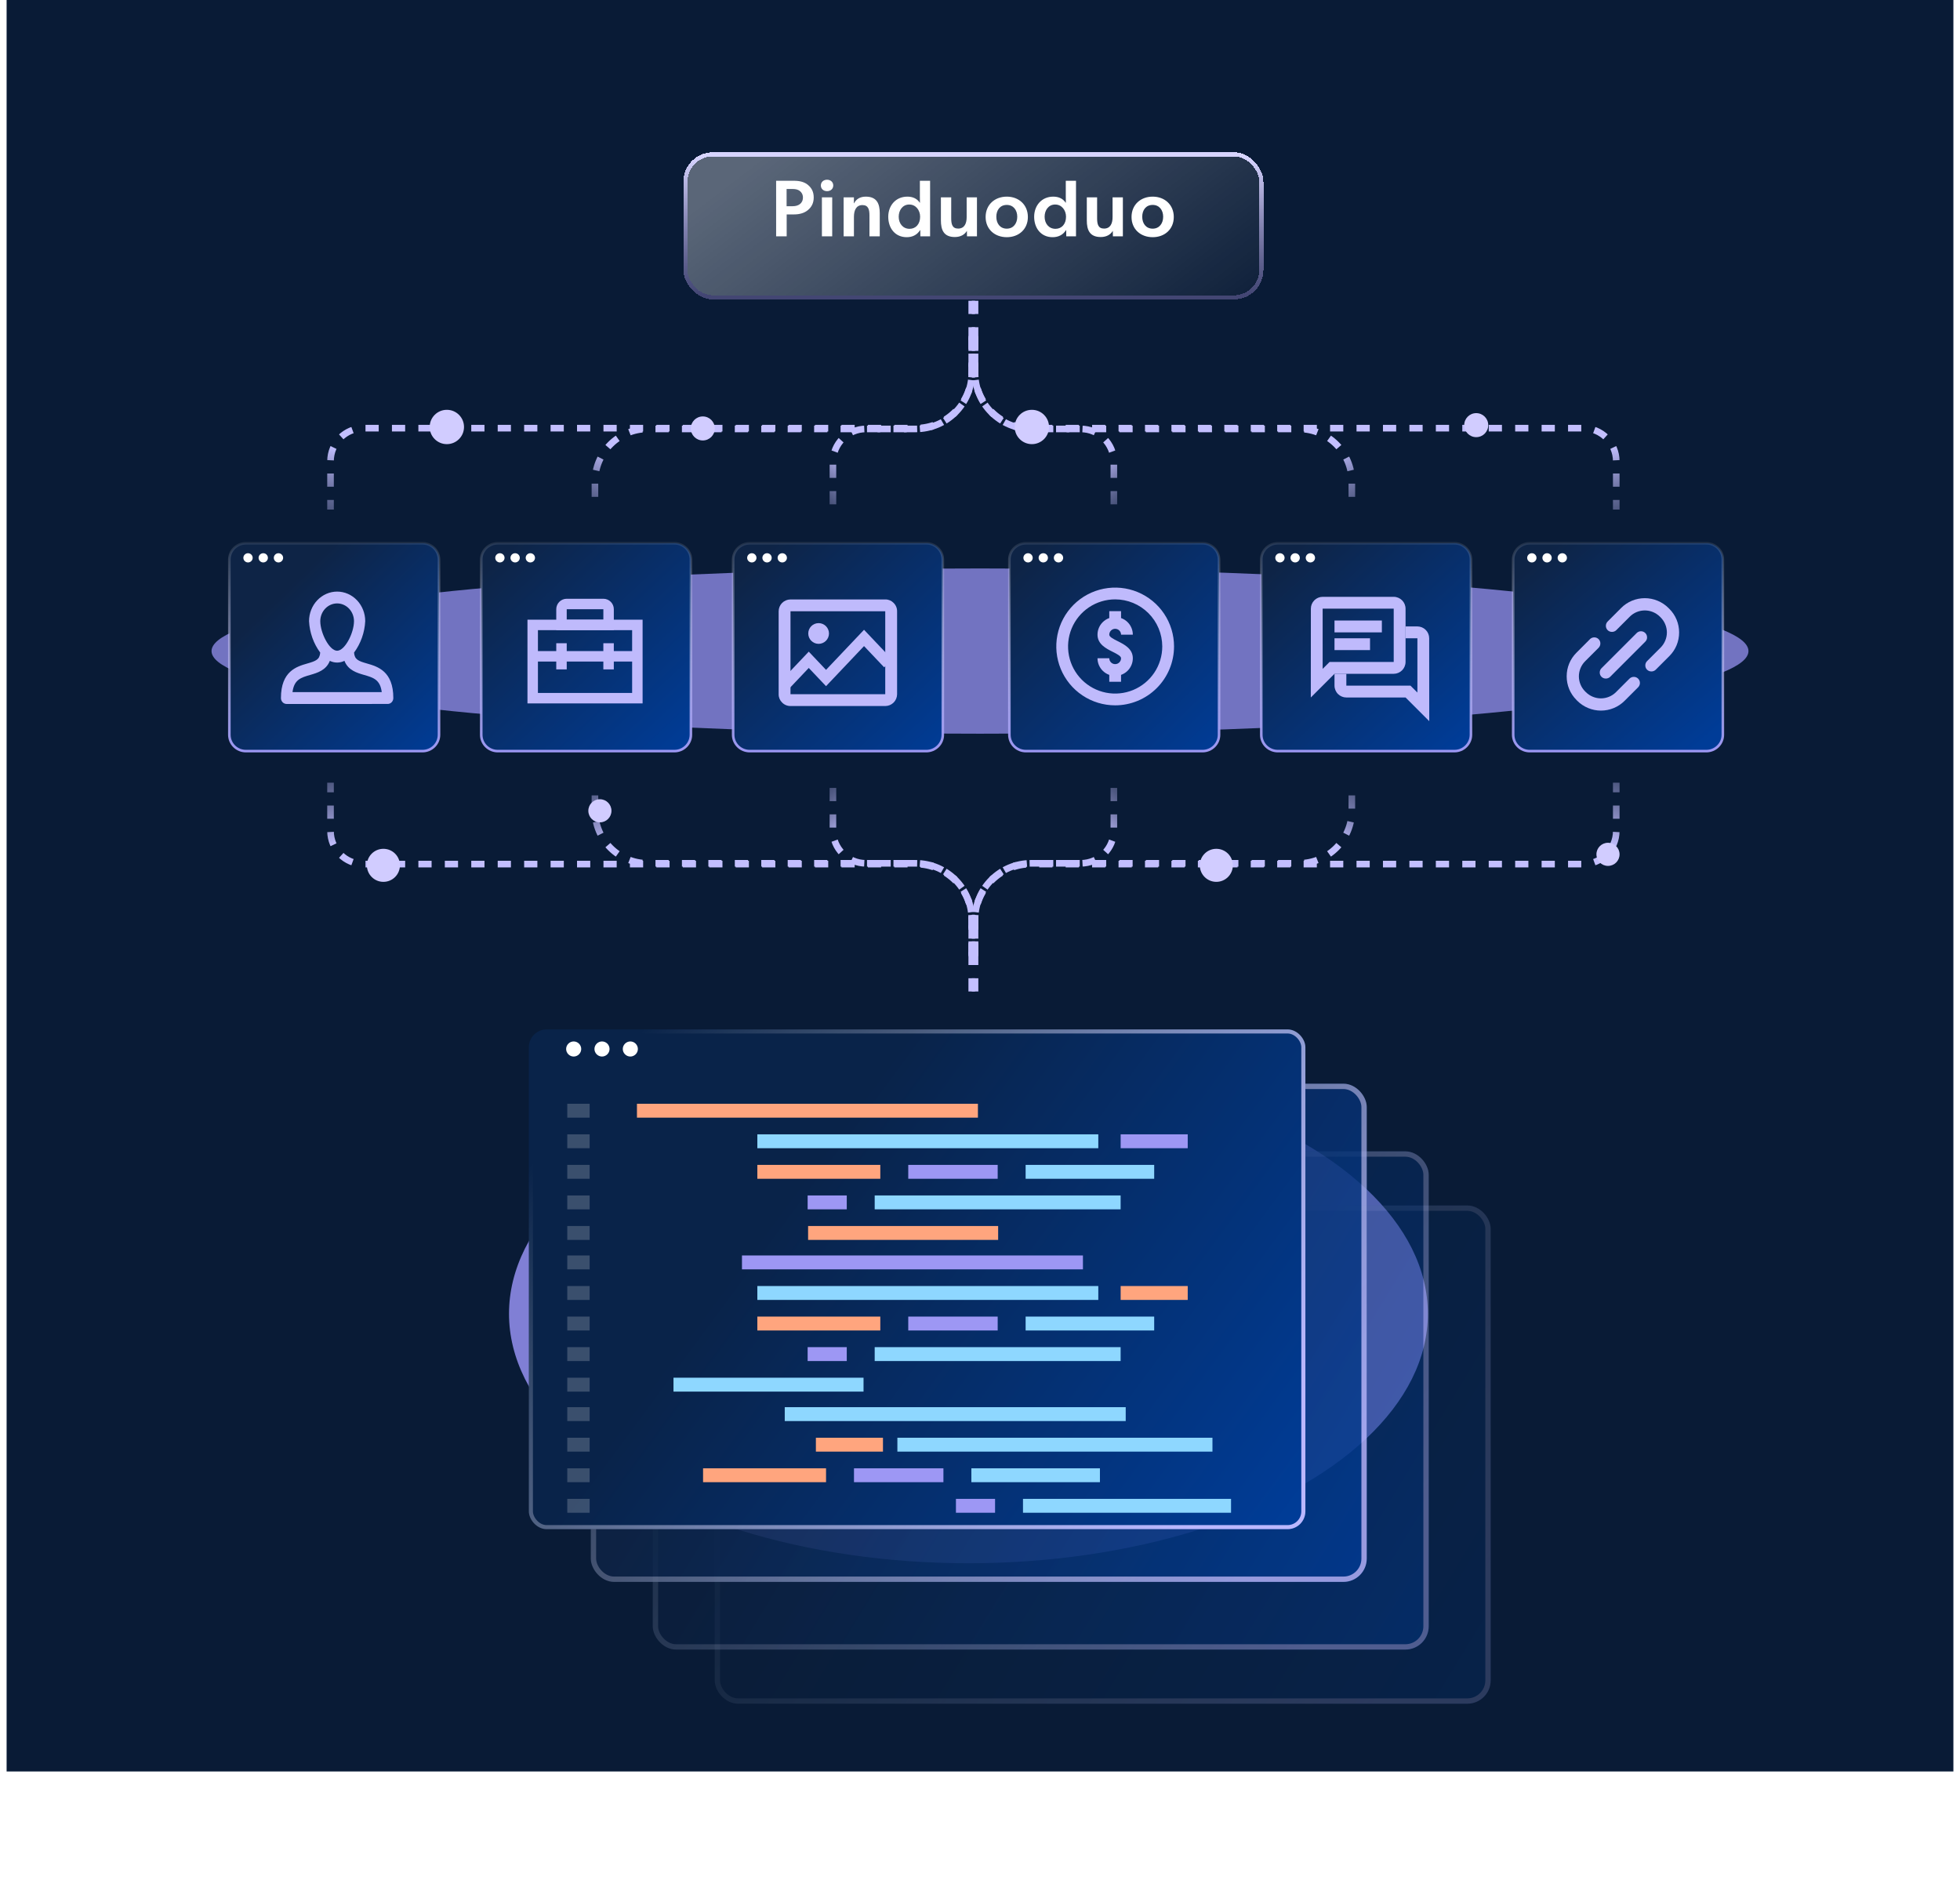 <svg width="593" height="573" viewBox="0 0 593 573" fill="none" xmlns="http://www.w3.org/2000/svg">
<rect x="2" width="589" height="536" fill="#091B36"/>
<g style="mix-blend-mode:screen" opacity="0.7" filter="url(#filter0_f_6833_24427)">
<ellipse cx="296.5" cy="197" rx="232.5" ry="25" fill="#9E98FC"/>
</g>
<path d="M74.381 164.389H127.831C130.591 164.389 132.823 166.606 132.823 169.334V222.319C132.823 225.048 130.591 227.265 127.831 227.265H74.381C71.621 227.265 69.389 225.048 69.389 222.319V169.334C69.389 166.606 71.621 164.389 74.381 164.389Z" fill="url(#paint0_linear_6833_24427)" stroke="url(#paint1_linear_6833_24427)" stroke-width="0.778"/>
<path d="M76.448 168.787C76.448 169.553 75.811 170.184 75.038 170.184C74.266 170.184 73.629 169.553 73.629 168.787C73.629 168.021 74.266 167.39 75.038 167.39C75.811 167.39 76.448 168.021 76.448 168.787Z" fill="white"/>
<path d="M81.053 168.787C81.053 169.553 80.416 170.184 79.644 170.184C78.872 170.184 78.234 169.553 78.234 168.787C78.234 168.021 78.872 167.39 79.644 167.39C80.436 167.39 81.053 168.021 81.053 168.787Z" fill="white"/>
<path d="M85.659 168.787C85.659 169.553 85.022 170.184 84.249 170.184C83.477 170.184 82.84 169.553 82.84 168.787C82.84 168.021 83.477 167.39 84.249 167.39C85.022 167.39 85.659 168.021 85.659 168.787Z" fill="white"/>
<path d="M86.7 213C86.249 213 85.817 212.811 85.498 212.476C85.179 212.14 85 211.685 85 211.211C85 203.056 89.783 201.678 92.948 200.767C95.548 200.017 96.719 199.591 96.88 197.457C94.859 194.724 93.68 191.406 93.5 187.947C93.502 185.575 94.399 183.301 95.992 181.623C97.586 179.946 99.746 179.003 102 179C104.254 179.003 106.414 179.946 108.008 181.623C109.601 183.301 110.498 185.575 110.5 187.947C110.32 191.405 109.14 194.722 107.12 197.454C107.282 199.591 108.453 200.017 111.052 200.764C114.218 201.675 119 203.053 119 211.208C119 211.682 118.821 212.138 118.502 212.473C118.183 212.809 117.751 212.997 117.3 212.997L86.7 213ZM93.847 204.217C91.072 205.018 88.973 205.623 88.5 209.422H115.5C115.027 205.623 112.928 205.018 110.153 204.217C108.041 203.61 105.324 202.826 104.211 199.957C103.518 200.295 102.764 200.471 102.001 200.474C101.237 200.471 100.483 200.295 99.791 199.957C98.676 202.825 95.959 203.605 93.847 204.217ZM96.9 187.947C96.9 191.48 99.636 196.895 102 196.895C104.364 196.895 107.1 191.48 107.1 187.947C107.098 186.524 106.561 185.16 105.604 184.153C104.648 183.147 103.352 182.581 102 182.579C100.648 182.581 99.352 183.147 98.396 184.153C97.439 185.16 96.902 186.524 96.9 187.947Z" fill="#BFBAFC"/>
<path d="M150.592 164.389H204.042C206.802 164.389 209.034 166.606 209.034 169.334V222.319C209.034 225.048 206.802 227.265 204.042 227.265H150.592C147.832 227.265 145.6 225.048 145.6 222.319V169.334C145.6 166.606 147.832 164.389 150.592 164.389Z" fill="url(#paint2_linear_6833_24427)" stroke="url(#paint3_linear_6833_24427)" stroke-width="0.778"/>
<path d="M152.655 168.787C152.655 169.553 152.018 170.184 151.245 170.184C150.473 170.184 149.836 169.553 149.836 168.787C149.836 168.021 150.473 167.39 151.245 167.39C152.018 167.39 152.655 168.021 152.655 168.787Z" fill="white"/>
<path d="M157.261 168.787C157.261 169.553 156.623 170.184 155.851 170.184C155.079 170.184 154.441 169.553 154.441 168.787C154.441 168.021 155.079 167.39 155.851 167.39C156.643 167.39 157.261 168.021 157.261 168.787Z" fill="white"/>
<path d="M161.866 168.787C161.866 169.553 161.229 170.184 160.456 170.184C159.684 170.184 159.047 169.553 159.047 168.787C159.047 168.021 159.684 167.39 160.456 167.39C161.229 167.39 161.866 168.021 161.866 168.787Z" fill="white"/>
<path fill-rule="evenodd" clip-rule="evenodd" d="M191.253 190.668H162.753V209.668H191.253V190.668ZM159.586 187.501V212.834H194.419V187.501H159.586Z" fill="#BFBAFC"/>
<path fill-rule="evenodd" clip-rule="evenodd" d="M171.464 194.625H168.297V202.542H171.464V194.625Z" fill="#BFBAFC"/>
<path fill-rule="evenodd" clip-rule="evenodd" d="M185.71 194.625H182.543V202.542H185.71V194.625Z" fill="#BFBAFC"/>
<path fill-rule="evenodd" clip-rule="evenodd" d="M182.547 184.334H171.464V187.5H182.547V184.334ZM171.464 181.167C169.715 181.167 168.297 182.585 168.297 184.334V190.667H185.714V184.334C185.714 182.585 184.296 181.167 182.547 181.167H171.464Z" fill="#BFBAFC"/>
<path fill-rule="evenodd" clip-rule="evenodd" d="M193.624 200.167H161.957V197H193.624V200.167Z" fill="#BFBAFC"/>
<path d="M226.807 164.389H280.257C283.017 164.389 285.249 166.606 285.249 169.334V222.319C285.249 225.048 283.017 227.265 280.257 227.265H226.807C224.046 227.265 221.815 225.048 221.815 222.319V169.334C221.815 166.606 224.046 164.389 226.807 164.389Z" fill="url(#paint4_linear_6833_24427)" stroke="url(#paint5_linear_6833_24427)" stroke-width="0.778"/>
<path d="M228.874 168.787C228.874 169.553 228.237 170.184 227.464 170.184C226.692 170.184 226.055 169.553 226.055 168.787C226.055 168.021 226.692 167.39 227.464 167.39C228.237 167.39 228.874 168.021 228.874 168.787Z" fill="white"/>
<path d="M233.479 168.787C233.479 169.553 232.842 170.184 232.07 170.184C231.297 170.184 230.66 169.553 230.66 168.787C230.66 168.021 231.297 167.39 232.07 167.39C232.861 167.39 233.479 168.021 233.479 168.787Z" fill="white"/>
<path d="M238.085 168.787C238.085 169.553 237.448 170.184 236.675 170.184C235.903 170.184 235.266 169.553 235.266 168.787C235.266 168.021 235.903 167.39 236.675 167.39C237.448 167.39 238.085 168.021 238.085 168.787Z" fill="white"/>
<path d="M267.886 181.375C268.349 181.372 268.808 181.464 269.234 181.645C269.661 181.826 270.046 182.092 270.366 182.427C270.706 182.76 270.975 183.159 271.156 183.6C271.336 184.041 271.425 184.514 271.416 184.991V210.094C271.402 211.026 271.026 211.916 270.367 212.575C269.708 213.235 268.818 213.611 267.886 213.625H239.196C238.719 213.635 238.246 213.546 237.805 213.365C237.364 213.184 236.965 212.915 236.632 212.573C236.297 212.254 236.031 211.869 235.85 211.442C235.67 211.016 235.578 210.557 235.582 210.094V184.993C235.578 184.523 235.666 184.056 235.843 183.62C236.019 183.183 236.279 182.786 236.609 182.45C236.939 182.114 237.331 181.847 237.764 181.663C238.198 181.479 238.663 181.382 239.133 181.378H267.89L267.886 181.375ZM267.832 210.042V184.958H239.166V210.042H267.832Z" fill="#BFBAFC"/>
<path d="M237.375 207.355L244.691 199.637L249.917 205.15L261.413 193.021L268.729 200.739" stroke="#BFBAFC" stroke-width="3.395"/>
<circle cx="247.674" cy="191.676" r="3.135" fill="#BFBAFC"/>
<path d="M310.381 164.389H363.831C366.591 164.389 368.823 166.606 368.823 169.334V222.319C368.823 225.048 366.591 227.265 363.831 227.265H310.381C307.621 227.265 305.389 225.048 305.389 222.319V169.334C305.389 166.606 307.621 164.389 310.381 164.389Z" fill="url(#paint6_linear_6833_24427)" stroke="url(#paint7_linear_6833_24427)" stroke-width="0.778"/>
<path d="M312.448 168.787C312.448 169.553 311.811 170.184 311.038 170.184C310.266 170.184 309.629 169.553 309.629 168.787C309.629 168.021 310.266 167.39 311.038 167.39C311.811 167.39 312.448 168.021 312.448 168.787Z" fill="white"/>
<path d="M317.054 168.787C317.054 169.553 316.416 170.184 315.644 170.184C314.872 170.184 314.234 169.553 314.234 168.787C314.234 168.021 314.872 167.39 315.644 167.39C316.436 167.39 317.054 168.021 317.054 168.787Z" fill="white"/>
<path d="M321.659 168.787C321.659 169.553 321.022 170.184 320.249 170.184C319.477 170.184 318.84 169.553 318.84 168.787C318.84 168.021 319.477 167.39 320.249 167.39C321.022 167.39 321.659 168.021 321.659 168.787Z" fill="white"/>
<path d="M337.395 213.417C333.872 213.417 330.428 212.372 327.498 210.415C324.569 208.458 322.286 205.676 320.938 202.421C319.59 199.166 319.237 195.585 319.924 192.129C320.612 188.674 322.308 185.5 324.799 183.009C327.29 180.518 330.464 178.822 333.919 178.134C337.375 177.447 340.956 177.8 344.211 179.148C347.466 180.496 350.248 182.779 352.205 185.708C354.162 188.638 355.207 192.082 355.207 195.604C355.202 200.327 353.323 204.855 349.984 208.194C346.645 211.533 342.117 213.412 337.395 213.417ZM337.395 181.354C334.576 181.354 331.821 182.19 329.478 183.756C327.134 185.322 325.308 187.547 324.229 190.151C323.151 192.755 322.869 195.62 323.418 198.385C323.968 201.149 325.325 203.688 327.318 205.681C329.311 207.674 331.85 209.031 334.615 209.581C337.379 210.131 340.244 209.848 342.848 208.77C345.452 207.691 347.677 205.865 349.243 203.521C350.809 201.178 351.645 198.423 351.645 195.604C351.64 191.827 350.137 188.205 347.466 185.533C344.794 182.862 341.172 181.359 337.395 181.354Z" fill="#BFBAFC"/>
<path fill-rule="evenodd" clip-rule="evenodd" d="M339.176 184.917H335.613V187.004C334.869 187.267 334.185 187.694 333.616 188.263C332.614 189.266 332.051 190.625 332.051 192.042C332.051 194.923 334.678 196.238 336.596 197.197L336.598 197.199C338.107 197.952 339.176 198.536 339.176 199.167C339.176 199.639 338.988 200.092 338.654 200.427C338.32 200.761 337.867 200.948 337.395 200.948C336.922 200.948 336.469 200.761 336.135 200.427C335.801 200.092 335.613 199.639 335.613 199.167H332.051C332.052 200.584 332.616 201.942 333.618 202.944C334.186 203.512 334.87 203.94 335.613 204.203V206.292H339.176V204.203C339.919 203.94 340.603 203.512 341.171 202.944C342.173 201.942 342.737 200.584 342.738 199.167C342.738 196.286 340.111 194.971 338.193 194.011L338.191 194.01C336.682 193.257 335.613 192.673 335.613 192.042C335.613 191.57 335.801 191.117 336.135 190.782C336.469 190.448 336.922 190.261 337.395 190.261C337.867 190.261 338.32 190.448 338.654 190.782C338.988 191.117 339.176 191.57 339.176 192.042H342.738C342.738 190.625 342.175 189.266 341.173 188.263C340.604 187.694 339.92 187.267 339.176 187.004V184.917Z" fill="#BFBAFC"/>
<path d="M386.592 164.389H440.042C442.802 164.389 445.034 166.606 445.034 169.334V222.319C445.034 225.048 442.802 227.265 440.042 227.265H386.592C383.832 227.265 381.6 225.048 381.6 222.319V169.334C381.6 166.606 383.832 164.389 386.592 164.389Z" fill="url(#paint8_linear_6833_24427)" stroke="url(#paint9_linear_6833_24427)" stroke-width="0.778"/>
<path d="M388.655 168.787C388.655 169.553 388.018 170.184 387.245 170.184C386.473 170.184 385.836 169.553 385.836 168.787C385.836 168.021 386.473 167.39 387.245 167.39C388.018 167.39 388.655 168.021 388.655 168.787Z" fill="white"/>
<path d="M393.261 168.787C393.261 169.553 392.623 170.184 391.851 170.184C391.079 170.184 390.441 169.553 390.441 168.787C390.441 168.021 391.079 167.39 391.851 167.39C392.643 167.39 393.261 168.021 393.261 168.787Z" fill="white"/>
<path d="M397.866 168.787C397.866 169.553 397.229 170.184 396.456 170.184C395.684 170.184 395.047 169.553 395.047 168.787C395.047 168.021 395.684 167.39 396.456 167.39C397.229 167.39 397.866 168.021 397.866 168.787Z" fill="white"/>
<path d="M421.669 180.584H400.169C399.222 180.589 398.315 180.968 397.647 181.64C396.979 182.311 396.604 183.22 396.604 184.167L396.586 211.042L403.753 203.876H421.669C422.619 203.873 423.529 203.494 424.2 202.823C424.871 202.152 425.25 201.242 425.253 200.292V184.167C425.25 183.218 424.871 182.308 424.2 181.637C423.528 180.966 422.619 180.587 421.669 180.584ZM421.669 200.292H402.265L401.208 201.349L400.169 202.389V184.167H421.669V200.292ZM403.753 187.751H418.086V191.334H403.753V187.751ZM403.753 193.126H414.503V196.709H403.753V193.126Z" fill="#BFBAFC"/>
<path d="M432.403 193.125C432.403 192.178 432.028 191.269 431.359 190.598C430.691 189.926 429.784 189.547 428.837 189.542H425.254V193.125H428.837V209.554L427.798 208.515L426.741 207.458H407.337V203.874H403.754V207.458C403.757 208.407 404.135 209.317 404.807 209.988C405.478 210.66 406.388 211.038 407.337 211.041H425.254L432.421 218.208L432.403 193.125Z" fill="#BFBAFC"/>
<path d="M462.807 164.389H516.257C519.017 164.389 521.249 166.606 521.249 169.334V222.319C521.249 225.048 519.017 227.265 516.257 227.265H462.807C460.046 227.265 457.815 225.048 457.815 222.319V169.334C457.815 166.606 460.046 164.389 462.807 164.389Z" fill="url(#paint10_linear_6833_24427)" stroke="url(#paint11_linear_6833_24427)" stroke-width="0.778"/>
<path d="M464.87 168.788C464.87 169.554 464.233 170.185 463.46 170.185C462.688 170.185 462.051 169.554 462.051 168.788C462.051 168.022 462.688 167.391 463.46 167.391C464.233 167.391 464.87 168.022 464.87 168.788Z" fill="white"/>
<path d="M469.475 168.788C469.475 169.554 468.838 170.185 468.066 170.185C467.293 170.185 466.656 169.554 466.656 168.788C466.656 168.022 467.293 167.391 468.066 167.391C468.857 167.391 469.475 168.022 469.475 168.788Z" fill="white"/>
<path d="M474.081 168.788C474.081 169.554 473.444 170.185 472.671 170.185C471.899 170.185 471.262 169.554 471.262 168.788C471.262 168.022 471.899 167.391 472.671 167.391C473.444 167.391 474.081 168.022 474.081 168.788Z" fill="white"/>
<g clip-path="url(#clip0_6833_24427)">
<path d="M481.05 193.39L476.97 197.48C475.05 199.39 474 201.93 474 204.64C474 207.35 475.05 209.89 476.97 211.8C477.05 211.88 477.12 211.95 477.19 212.03C479.08 213.93 481.69 215.01 484.36 215.01C487.03 215.01 489.62 213.96 491.53 212.04L495.62 207.95C496.34 207.23 496.34 206.06 495.62 205.34C494.9 204.62 493.73 204.63 493 205.34L488.91 209.43C487.72 210.63 486.06 211.31 484.36 211.31C482.66 211.31 481.01 210.62 479.81 209.43L479.57 209.19C478.37 207.99 477.69 206.33 477.69 204.64C477.69 202.95 478.38 201.29 479.57 200.09L483.66 196C484.37 195.28 484.37 194.11 483.66 193.39C482.94 192.67 481.77 192.67 481.04 193.39H481.05Z" fill="#BFBAFC"/>
<path d="M498.32 192.84C498.32 192.35 498.13 191.88 497.78 191.54C497.43 191.19 496.97 191 496.48 191C495.99 191 495.52 191.19 495.18 191.54L484.54 202.18C484.19 202.53 484 202.99 484 203.49C484 203.99 484.19 204.45 484.54 204.79C485.23 205.49 486.45 205.49 487.15 204.79L497.79 194.14C498.14 193.79 498.33 193.33 498.33 192.83L498.32 192.84Z" fill="#BFBAFC"/>
<path d="M505.029 184.2C504.949 184.12 504.879 184.05 504.809 183.97C502.919 182.07 500.309 180.99 497.639 180.99C494.969 180.99 492.379 182.04 490.479 183.96L486.399 188.05C486.049 188.4 485.859 188.86 485.859 189.36C485.859 189.86 486.049 190.32 486.399 190.67C487.089 191.37 488.309 191.37 489.009 190.67L493.099 186.58C494.289 185.38 495.949 184.7 497.649 184.7C499.349 184.7 500.999 185.39 502.199 186.58L502.439 186.82C503.639 188.02 504.319 189.68 504.319 191.37C504.319 193.06 503.629 194.72 502.439 195.92L498.329 200.03C497.979 200.38 497.789 200.84 497.789 201.34C497.789 201.84 497.979 202.3 498.329 202.64C499.029 203.34 500.239 203.34 500.939 202.64L505.049 198.53C506.969 196.62 508.019 194.08 508.019 191.37C508.019 188.66 506.969 186.12 505.049 184.21L505.029 184.2Z" fill="#BFBAFC"/>
</g>
<g style="mix-blend-mode:screen" opacity="0.8" filter="url(#filter1_f_6833_24427)">
<ellipse cx="293" cy="397.5" rx="139" ry="75.5" fill="#9E98FC"/>
</g>
<g opacity="0.2">
<g filter="url(#filter2_bd_6833_24427)">
<rect x="216.238" y="358.675" width="234.763" height="150.742" rx="7.051" fill="url(#paint12_linear_6833_24427)"/>
<rect x="217.045" y="359.482" width="233.149" height="149.129" rx="6.244" stroke="url(#paint13_linear_6833_24427)" stroke-width="1.614"/>
</g>
</g>
<g opacity="0.4">
<g filter="url(#filter3_bd_6833_24427)">
<rect x="197.492" y="342.297" width="234.763" height="150.742" rx="7.051" fill="url(#paint14_linear_6833_24427)"/>
<rect x="198.299" y="343.104" width="233.149" height="149.129" rx="6.244" stroke="url(#paint15_linear_6833_24427)" stroke-width="1.614"/>
</g>
</g>
<g opacity="0.8">
<g filter="url(#filter4_bd_6833_24427)">
<rect x="178.746" y="321.822" width="234.763" height="150.742" rx="7.051" fill="url(#paint16_linear_6833_24427)"/>
<rect x="179.553" y="322.629" width="233.149" height="149.129" rx="6.244" stroke="url(#paint17_linear_6833_24427)" stroke-width="1.614"/>
</g>
</g>
<g filter="url(#filter5_bd_6833_24427)">
<rect x="160" y="306.826" width="234.947" height="151.216" rx="5.393" fill="url(#paint18_linear_6833_24427)"/>
<rect x="160.617" y="307.443" width="233.713" height="149.982" rx="4.776" stroke="url(#paint19_linear_6833_24427)" stroke-width="1.234"/>
</g>
<path d="M175.849 317.397C175.849 318.647 174.818 319.679 173.567 319.679C172.317 319.679 171.285 318.647 171.285 317.397C171.285 316.146 172.317 315.114 173.567 315.114C174.818 315.114 175.849 316.146 175.849 317.397Z" fill="white"/>
<path d="M184.419 317.397C184.419 318.647 183.388 319.679 182.137 319.679C180.887 319.679 179.855 318.647 179.855 317.397C179.855 316.146 180.887 315.114 182.137 315.114C183.419 315.114 184.419 316.146 184.419 317.397Z" fill="white"/>
<path d="M192.99 317.397C192.99 318.647 191.958 319.679 190.708 319.679C189.457 319.679 188.426 318.647 188.426 317.397C188.426 316.146 189.457 315.114 190.708 315.114C191.958 315.114 192.99 316.146 192.99 317.397Z" fill="white"/>
<path d="M295.87 333.968H192.711V338.171H295.87V333.968Z" fill="#FFA57E"/>
<path d="M340.585 425.772H237.426V429.976H340.585V425.772Z" fill="#8ED7FF"/>
<path d="M178.397 333.968H171.633V338.171H178.397V333.968Z" fill="white" fill-opacity="0.2"/>
<path d="M178.397 425.772H171.633V429.976H178.397V425.772Z" fill="white" fill-opacity="0.2"/>
<path d="M332.292 343.217H229.133V347.42H332.292V343.217Z" fill="#8ED7FF"/>
<path d="M366.829 435.021H271.504V439.224H366.829V435.021Z" fill="#8ED7FF"/>
<path d="M359.348 343.217H339.055V347.42H359.348V343.217Z" fill="#9D97F4"/>
<path d="M267.141 435.021H246.848V439.224H267.141V435.021Z" fill="#FFA57E"/>
<path d="M266.338 352.463H229.133V356.666H266.338V352.463Z" fill="#FFA57E"/>
<path d="M249.92 444.269H212.715V448.472H249.92V444.269Z" fill="#FFA57E"/>
<path d="M301.851 352.463H274.793V356.666H301.851V352.463Z" fill="#9D97F4"/>
<path d="M285.433 444.269H258.375V448.472H285.433V444.269Z" fill="#9D97F4"/>
<path d="M349.201 352.463H310.305V356.666H349.201V352.463Z" fill="#8ED7FF"/>
<path d="M332.783 444.269H293.887V448.472H332.783V444.269Z" fill="#8ED7FF"/>
<path d="M339.047 361.711H264.637V365.914H339.047V361.711Z" fill="#8ED7FF"/>
<path d="M372.454 453.516H309.508V457.719H372.454V453.516Z" fill="#8ED7FF"/>
<path d="M256.19 361.711H244.352V365.914H256.19V361.711Z" fill="#9D97F4"/>
<path d="M301.057 453.516H289.219V457.719H301.057V453.516Z" fill="#9D97F4"/>
<path d="M301.991 370.959H244.492V375.162H301.991V370.959Z" fill="#FFA57E"/>
<path d="M178.397 343.217H171.633V347.42H178.397V343.217Z" fill="white" fill-opacity="0.2"/>
<path d="M178.397 435.021H171.633V439.224H178.397V435.021Z" fill="white" fill-opacity="0.2"/>
<path d="M178.397 352.463H171.633V356.666H178.397V352.463Z" fill="white" fill-opacity="0.2"/>
<path d="M178.397 444.269H171.633V448.472H178.397V444.269Z" fill="white" fill-opacity="0.2"/>
<path d="M178.397 361.713H171.633V365.916H178.397V361.713Z" fill="white" fill-opacity="0.2"/>
<path d="M178.397 453.516H171.633V457.719H178.397V453.516Z" fill="white" fill-opacity="0.2"/>
<path d="M178.397 370.958H171.633V375.161H178.397V370.958Z" fill="white" fill-opacity="0.2"/>
<path d="M327.644 379.871H224.484V384.075H327.644V379.871Z" fill="#9D97F4"/>
<path d="M178.397 379.871H171.633V384.075H178.397V379.871Z" fill="white" fill-opacity="0.2"/>
<path d="M332.292 389.119H229.133V393.323H332.292V389.119Z" fill="#8ED7FF"/>
<path d="M359.348 389.119H339.055V393.323H359.348V389.119Z" fill="#FFA57E"/>
<path d="M266.338 398.366H229.133V402.57H266.338V398.366Z" fill="#FFA57E"/>
<path d="M301.851 398.366H274.793V402.57H301.851V398.366Z" fill="#9D97F4"/>
<path d="M349.201 398.366H310.305V402.57H349.201V398.366Z" fill="#8ED7FF"/>
<path d="M339.047 407.612H264.637V411.816H339.047V407.612Z" fill="#8ED7FF"/>
<path d="M256.19 407.612H244.352V411.816H256.19V407.612Z" fill="#9D97F4"/>
<path d="M261.264 416.86H203.766V421.064H261.264V416.86Z" fill="#8ED7FF"/>
<path d="M178.397 389.119H171.633V393.323H178.397V389.119Z" fill="white" fill-opacity="0.2"/>
<path d="M178.397 398.366H171.633V402.57H178.397V398.366Z" fill="white" fill-opacity="0.2"/>
<path d="M178.397 407.614H171.633V411.818H178.397V407.614Z" fill="white" fill-opacity="0.2"/>
<path d="M178.397 416.862H171.633V421.066H178.397V416.862Z" fill="white" fill-opacity="0.2"/>
<path d="M295 289.326L295 278.448C295 269.059 302.611 261.448 312 261.448L479 261.448C484.523 261.448 489 256.971 489 251.448L489 236.826" stroke="url(#paint20_linear_6833_24427)" stroke-width="2" stroke-dasharray="4 4"/>
<path d="M295 288.826L295 278.214C295 268.825 302.611 261.214 312 261.214L393 261.214C401.837 261.214 409 254.05 409 245.214L409 236.826" stroke="url(#paint21_linear_6833_24427)" stroke-width="2" stroke-dasharray="4 4"/>
<path d="M295 300L295 278.214C295 268.825 302.611 261.214 312 261.214L327 261.214C332.523 261.214 337 256.737 337 251.214L337 236.826" stroke="url(#paint22_linear_6833_24427)" stroke-width="2" stroke-dasharray="4 4"/>
<path d="M294 101.674L294 112.552C294 121.941 286.389 129.552 277 129.552L110 129.552C104.477 129.552 100 134.029 100 139.552L100 154.174" stroke="url(#paint23_linear_6833_24427)" stroke-width="2" stroke-dasharray="4 4"/>
<path d="M294 102.174L294 112.786C294 122.175 286.389 129.786 277 129.786L196 129.786C187.163 129.786 180 136.95 180 145.786L180 154.174" stroke="url(#paint24_linear_6833_24427)" stroke-width="2" stroke-dasharray="4 4"/>
<path d="M294 91L294 112.786C294 122.175 286.389 129.786 277 129.786L262 129.786C256.477 129.786 252 134.263 252 139.786L252 154.174" stroke="url(#paint25_linear_6833_24427)" stroke-width="2" stroke-dasharray="4 4"/>
<path d="M294 289.326L294 278.448C294 269.059 286.389 261.448 277 261.448L110 261.448C104.477 261.448 100 256.971 100 251.448L100 236.826" stroke="url(#paint26_linear_6833_24427)" stroke-width="2" stroke-dasharray="4 4"/>
<path d="M294 288.826L294 278.214C294 268.825 286.389 261.214 277 261.214L196 261.214C187.163 261.214 180 254.05 180 245.214L180 236.826" stroke="url(#paint27_linear_6833_24427)" stroke-width="2" stroke-dasharray="4 4"/>
<path d="M294 300L294 278.214C294 268.825 286.389 261.214 277 261.214L262 261.214C256.477 261.214 252 256.737 252 251.214L252 236.826" stroke="url(#paint28_linear_6833_24427)" stroke-width="2" stroke-dasharray="4 4"/>
<path d="M295 101.674L295 112.552C295 121.941 302.611 129.552 312 129.552L479 129.552C484.523 129.552 489 134.029 489 139.552L489 154.174" stroke="url(#paint29_linear_6833_24427)" stroke-width="2" stroke-dasharray="4 4"/>
<path d="M295 102.174L295 112.786C295 122.175 302.611 129.786 312 129.786L393 129.786C401.837 129.786 409 136.95 409 145.786L409 154.174" stroke="url(#paint30_linear_6833_24427)" stroke-width="2" stroke-dasharray="4 4"/>
<path d="M295 91L295 112.786C295 122.175 302.611 129.786 312 129.786L327 129.786C332.523 129.786 337 134.263 337 139.786L337 154.174" stroke="url(#paint31_linear_6833_24427)" stroke-width="2" stroke-dasharray="4 4"/>
<g filter="url(#filter6_dd_6833_24427)">
<ellipse cx="5" cy="5" rx="5" ry="5" transform="matrix(1 8.74228e-08 8.74228e-08 -1 363 266.826)" fill="#D1CCFF"/>
</g>
<g filter="url(#filter7_dd_6833_24427)">
<ellipse cx="3.5" cy="3.5" rx="3.5" ry="3.5" transform="matrix(1 8.74228e-08 8.74228e-08 -1 178 248.826)" fill="#D1CCFF"/>
</g>
<g filter="url(#filter8_dd_6833_24427)">
<ellipse cx="5" cy="5" rx="5" ry="5" transform="matrix(1 8.74228e-08 8.74228e-08 -1 111 266.826)" fill="#D1CCFF"/>
</g>
<g filter="url(#filter9_dd_6833_24427)">
<ellipse cx="3.5" cy="3.5" rx="3.5" ry="3.5" transform="matrix(1 8.74228e-08 8.74228e-08 -1 483 262)" fill="#D1CCFF"/>
</g>
<g filter="url(#filter10_dd_6833_24427)">
<ellipse cx="5.194" cy="5.194" rx="5.194" ry="5.194" transform="matrix(1 8.74228e-08 8.74228e-08 -1 307 134.387)" fill="#D1CCFF"/>
</g>
<g filter="url(#filter11_dd_6833_24427)">
<ellipse cx="3.635" cy="3.635" rx="3.635" ry="3.635" transform="matrix(1 8.74228e-08 8.74228e-08 -1 209 133.271)" fill="#D1CCFF"/>
</g>
<g filter="url(#filter12_dd_6833_24427)">
<ellipse cx="5.194" cy="5.194" rx="5.194" ry="5.194" transform="matrix(1 8.74228e-08 8.74228e-08 -1 130 134.387)" fill="#D1CCFF"/>
</g>
<g filter="url(#filter13_dd_6833_24427)">
<ellipse cx="3.635" cy="3.635" rx="3.635" ry="3.635" transform="matrix(1 8.74228e-08 8.74228e-08 -1 443 132.271)" fill="#D1CCFF"/>
</g>
<g filter="url(#filter14_bd_6833_24427)">
<rect x="208" y="44" width="173" height="42" rx="7.636" fill="url(#paint32_linear_6833_24427)" shape-rendering="crispEdges"/>
<rect x="207.375" y="43.375" width="174.251" height="43.251" rx="8.262" stroke="url(#paint33_linear_6833_24427)" stroke-width="1.251" shape-rendering="crispEdges"/>
</g>
<path d="M234.82 54.699H240.226C241.906 54.699 243.367 55.04 244.438 55.941C245.534 56.842 246.191 58.035 246.191 59.739C246.191 61.444 245.534 62.661 244.438 63.562C243.367 64.463 241.906 64.877 240.226 64.877H238.01V71.5H234.82V54.699ZM239.836 62.393C240.81 62.393 241.468 62.15 242.003 61.76C242.539 61.371 242.929 60.689 242.929 59.739C242.929 58.814 242.466 58.132 241.93 57.742C241.395 57.353 240.737 57.182 239.763 57.182H237.986V62.393H239.836ZM250.226 57.84C249.131 57.84 248.351 57.134 248.351 56.111C248.351 55.113 249.131 54.382 250.226 54.382C251.322 54.382 252.101 55.113 252.101 56.111C252.101 57.134 251.322 57.84 250.226 57.84ZM248.668 59.715H251.785V71.5H248.668V59.715ZM263.056 65.194C263.056 63.44 262.74 62.052 260.938 62.052C259.014 62.052 258.357 63.66 258.357 65.632V71.5H255.24V59.715H258.357L258.332 61.492H258.406C259.039 60.251 260.232 59.496 261.936 59.496C265.321 59.496 266.173 61.687 266.173 64.512V71.5H263.056V65.194ZM278.432 69.649H278.359C277.409 71.159 275.948 71.768 274.317 71.768C270.859 71.768 268.741 69.089 268.741 65.583C268.741 62.247 270.957 59.496 274.536 59.496C276.119 59.496 277.458 60.08 278.286 61.346H278.334C278.31 60.811 278.31 60.178 278.31 59.35V54.699H281.403V71.5H278.456L278.432 69.649ZM275.193 69.236C277.068 69.236 278.383 67.799 278.383 65.583C278.383 63.611 277.093 61.882 275.096 61.882C273.075 61.882 271.906 63.611 271.906 65.583C271.906 67.628 273.172 69.236 275.193 69.236ZM287.789 66.021C287.789 67.775 288.081 69.162 289.883 69.162C291.758 69.162 292.464 67.677 292.464 65.705V59.715H295.581V71.5H292.561L292.537 69.844C291.855 71.013 290.589 71.719 288.885 71.719C285.5 71.719 284.672 69.528 284.672 66.703V59.715H287.789V66.021ZM304.606 71.768C300.978 71.768 298.202 69.382 298.202 65.656C298.202 61.931 300.978 59.496 304.606 59.496C308.209 59.496 310.985 61.931 310.985 65.656C310.985 69.382 308.209 71.768 304.606 71.768ZM307.771 65.583C307.771 63.562 306.602 62.004 304.606 62.004C302.56 62.004 301.44 63.562 301.44 65.583C301.44 67.604 302.56 69.187 304.606 69.187C306.602 69.187 307.771 67.604 307.771 65.583ZM322.576 69.649H322.503C321.553 71.159 320.092 71.768 318.461 71.768C315.003 71.768 312.885 69.089 312.885 65.583C312.885 62.247 315.101 59.496 318.68 59.496C320.263 59.496 321.602 60.08 322.43 61.346H322.478C322.454 60.811 322.454 60.178 322.454 59.35V54.699H325.547V71.5H322.6L322.576 69.649ZM319.337 69.236C321.212 69.236 322.527 67.799 322.527 65.583C322.527 63.611 321.237 61.882 319.24 61.882C317.219 61.882 316.05 63.611 316.05 65.583C316.05 67.628 317.316 69.236 319.337 69.236ZM331.933 66.021C331.933 67.775 332.225 69.162 334.027 69.162C335.902 69.162 336.608 67.677 336.608 65.705V59.715H339.725V71.5H336.705L336.681 69.844C335.999 71.013 334.733 71.719 333.029 71.719C329.644 71.719 328.816 69.528 328.816 66.703V59.715H331.933V66.021ZM348.75 71.768C345.122 71.768 342.346 69.382 342.346 65.656C342.346 61.931 345.122 59.496 348.75 59.496C352.353 59.496 355.129 61.931 355.129 65.656C355.129 69.382 352.353 71.768 348.75 71.768ZM351.915 65.583C351.915 63.562 350.746 62.004 348.75 62.004C346.704 62.004 345.584 63.562 345.584 65.583C345.584 67.604 346.704 69.187 348.75 69.187C350.746 69.187 351.915 67.604 351.915 65.583Z" fill="white"/>
<defs>
<filter id="filter0_f_6833_24427" x="0" y="108" width="593" height="178" filterUnits="userSpaceOnUse" color-interpolation-filters="sRGB">
<feFlood flood-opacity="0" result="BackgroundImageFix"/>
<feBlend mode="normal" in="SourceGraphic" in2="BackgroundImageFix" result="shape"/>
<feGaussianBlur stdDeviation="32" result="effect1_foregroundBlur_6833_24427"/>
</filter>
<filter id="filter1_f_6833_24427" x="54" y="222" width="478" height="351" filterUnits="userSpaceOnUse" color-interpolation-filters="sRGB">
<feFlood flood-opacity="0" result="BackgroundImageFix"/>
<feBlend mode="normal" in="SourceGraphic" in2="BackgroundImageFix" result="shape"/>
<feGaussianBlur stdDeviation="50" result="effect1_foregroundBlur_6833_24427"/>
</filter>
<filter id="filter2_bd_6833_24427" x="173.932" y="316.368" width="319.375" height="235.355" filterUnits="userSpaceOnUse" color-interpolation-filters="sRGB">
<feFlood flood-opacity="0" result="BackgroundImageFix"/>
<feGaussianBlur in="BackgroundImageFix" stdDeviation="21.153"/>
<feComposite in2="SourceAlpha" operator="in" result="effect1_backgroundBlur_6833_24427"/>
<feColorMatrix in="SourceAlpha" type="matrix" values="0 0 0 0 0 0 0 0 0 0 0 0 0 0 0 0 0 0 127 0" result="hardAlpha"/>
<feMorphology radius="1.519" operator="erode" in="SourceAlpha" result="effect2_dropShadow_6833_24427"/>
<feOffset dy="6.076"/>
<feGaussianBlur stdDeviation="15.054"/>
<feComposite in2="hardAlpha" operator="out"/>
<feColorMatrix type="matrix" values="0 0 0 0 0 0 0 0 0 0 0 0 0 0 0 0 0 0 0.2 0"/>
<feBlend mode="normal" in2="effect1_backgroundBlur_6833_24427" result="effect2_dropShadow_6833_24427"/>
<feBlend mode="normal" in="SourceGraphic" in2="effect2_dropShadow_6833_24427" result="shape"/>
</filter>
<filter id="filter3_bd_6833_24427" x="155.186" y="299.99" width="319.375" height="235.355" filterUnits="userSpaceOnUse" color-interpolation-filters="sRGB">
<feFlood flood-opacity="0" result="BackgroundImageFix"/>
<feGaussianBlur in="BackgroundImageFix" stdDeviation="21.153"/>
<feComposite in2="SourceAlpha" operator="in" result="effect1_backgroundBlur_6833_24427"/>
<feColorMatrix in="SourceAlpha" type="matrix" values="0 0 0 0 0 0 0 0 0 0 0 0 0 0 0 0 0 0 127 0" result="hardAlpha"/>
<feMorphology radius="1.519" operator="erode" in="SourceAlpha" result="effect2_dropShadow_6833_24427"/>
<feOffset dy="6.076"/>
<feGaussianBlur stdDeviation="15.054"/>
<feComposite in2="hardAlpha" operator="out"/>
<feColorMatrix type="matrix" values="0 0 0 0 0 0 0 0 0 0 0 0 0 0 0 0 0 0 0.2 0"/>
<feBlend mode="normal" in2="effect1_backgroundBlur_6833_24427" result="effect2_dropShadow_6833_24427"/>
<feBlend mode="normal" in="SourceGraphic" in2="effect2_dropShadow_6833_24427" result="shape"/>
</filter>
<filter id="filter4_bd_6833_24427" x="136.44" y="279.516" width="319.375" height="235.355" filterUnits="userSpaceOnUse" color-interpolation-filters="sRGB">
<feFlood flood-opacity="0" result="BackgroundImageFix"/>
<feGaussianBlur in="BackgroundImageFix" stdDeviation="21.153"/>
<feComposite in2="SourceAlpha" operator="in" result="effect1_backgroundBlur_6833_24427"/>
<feColorMatrix in="SourceAlpha" type="matrix" values="0 0 0 0 0 0 0 0 0 0 0 0 0 0 0 0 0 0 127 0" result="hardAlpha"/>
<feMorphology radius="1.519" operator="erode" in="SourceAlpha" result="effect2_dropShadow_6833_24427"/>
<feOffset dy="6.076"/>
<feGaussianBlur stdDeviation="15.054"/>
<feComposite in2="hardAlpha" operator="out"/>
<feColorMatrix type="matrix" values="0 0 0 0 0 0 0 0 0 0 0 0 0 0 0 0 0 0 0.2 0"/>
<feBlend mode="normal" in2="effect1_backgroundBlur_6833_24427" result="effect2_dropShadow_6833_24427"/>
<feBlend mode="normal" in="SourceGraphic" in2="effect2_dropShadow_6833_24427" result="shape"/>
</filter>
<filter id="filter5_bd_6833_24427" x="127.643" y="274.469" width="299.66" height="215.931" filterUnits="userSpaceOnUse" color-interpolation-filters="sRGB">
<feFlood flood-opacity="0" result="BackgroundImageFix"/>
<feGaussianBlur in="BackgroundImageFix" stdDeviation="16.179"/>
<feComposite in2="SourceAlpha" operator="in" result="effect1_backgroundBlur_6833_24427"/>
<feColorMatrix in="SourceAlpha" type="matrix" values="0 0 0 0 0 0 0 0 0 0 0 0 0 0 0 0 0 0 127 0" result="hardAlpha"/>
<feMorphology radius="1.162" operator="erode" in="SourceAlpha" result="effect2_dropShadow_6833_24427"/>
<feOffset dy="4.647"/>
<feGaussianBlur stdDeviation="11.514"/>
<feComposite in2="hardAlpha" operator="out"/>
<feColorMatrix type="matrix" values="0 0 0 0 0 0 0 0 0 0 0 0 0 0 0 0 0 0 0.2 0"/>
<feBlend mode="normal" in2="effect1_backgroundBlur_6833_24427" result="effect2_dropShadow_6833_24427"/>
<feBlend mode="normal" in="SourceGraphic" in2="effect2_dropShadow_6833_24427" result="shape"/>
</filter>
<filter id="filter6_dd_6833_24427" x="347.479" y="241.305" width="41.042" height="41.042" filterUnits="userSpaceOnUse" color-interpolation-filters="sRGB">
<feFlood flood-opacity="0" result="BackgroundImageFix"/>
<feColorMatrix in="SourceAlpha" type="matrix" values="0 0 0 0 0 0 0 0 0 0 0 0 0 0 0 0 0 0 127 0" result="hardAlpha"/>
<feOffset/>
<feGaussianBlur stdDeviation="3.104"/>
<feColorMatrix type="matrix" values="0 0 0 0 0.855 0 0 0 0 0.847 0 0 0 0 1 0 0 0 1 0"/>
<feBlend mode="normal" in2="BackgroundImageFix" result="effect1_dropShadow_6833_24427"/>
<feColorMatrix in="SourceAlpha" type="matrix" values="0 0 0 0 0 0 0 0 0 0 0 0 0 0 0 0 0 0 127 0" result="hardAlpha"/>
<feOffset/>
<feGaussianBlur stdDeviation="7.76"/>
<feColorMatrix type="matrix" values="0 0 0 0 0.855 0 0 0 0 0.847 0 0 0 0 1 0 0 0 1 0"/>
<feBlend mode="normal" in2="effect1_dropShadow_6833_24427" result="effect2_dropShadow_6833_24427"/>
<feBlend mode="normal" in="SourceGraphic" in2="effect2_dropShadow_6833_24427" result="shape"/>
</filter>
<filter id="filter7_dd_6833_24427" x="162.479" y="226.305" width="38.042" height="38.042" filterUnits="userSpaceOnUse" color-interpolation-filters="sRGB">
<feFlood flood-opacity="0" result="BackgroundImageFix"/>
<feColorMatrix in="SourceAlpha" type="matrix" values="0 0 0 0 0 0 0 0 0 0 0 0 0 0 0 0 0 0 127 0" result="hardAlpha"/>
<feOffset/>
<feGaussianBlur stdDeviation="3.104"/>
<feColorMatrix type="matrix" values="0 0 0 0 0.855 0 0 0 0 0.847 0 0 0 0 1 0 0 0 1 0"/>
<feBlend mode="normal" in2="BackgroundImageFix" result="effect1_dropShadow_6833_24427"/>
<feColorMatrix in="SourceAlpha" type="matrix" values="0 0 0 0 0 0 0 0 0 0 0 0 0 0 0 0 0 0 127 0" result="hardAlpha"/>
<feOffset/>
<feGaussianBlur stdDeviation="7.76"/>
<feColorMatrix type="matrix" values="0 0 0 0 0.855 0 0 0 0 0.847 0 0 0 0 1 0 0 0 1 0"/>
<feBlend mode="normal" in2="effect1_dropShadow_6833_24427" result="effect2_dropShadow_6833_24427"/>
<feBlend mode="normal" in="SourceGraphic" in2="effect2_dropShadow_6833_24427" result="shape"/>
</filter>
<filter id="filter8_dd_6833_24427" x="95.479" y="241.305" width="41.042" height="41.042" filterUnits="userSpaceOnUse" color-interpolation-filters="sRGB">
<feFlood flood-opacity="0" result="BackgroundImageFix"/>
<feColorMatrix in="SourceAlpha" type="matrix" values="0 0 0 0 0 0 0 0 0 0 0 0 0 0 0 0 0 0 127 0" result="hardAlpha"/>
<feOffset/>
<feGaussianBlur stdDeviation="3.104"/>
<feColorMatrix type="matrix" values="0 0 0 0 0.855 0 0 0 0 0.847 0 0 0 0 1 0 0 0 1 0"/>
<feBlend mode="normal" in2="BackgroundImageFix" result="effect1_dropShadow_6833_24427"/>
<feColorMatrix in="SourceAlpha" type="matrix" values="0 0 0 0 0 0 0 0 0 0 0 0 0 0 0 0 0 0 127 0" result="hardAlpha"/>
<feOffset/>
<feGaussianBlur stdDeviation="7.76"/>
<feColorMatrix type="matrix" values="0 0 0 0 0.855 0 0 0 0 0.847 0 0 0 0 1 0 0 0 1 0"/>
<feBlend mode="normal" in2="effect1_dropShadow_6833_24427" result="effect2_dropShadow_6833_24427"/>
<feBlend mode="normal" in="SourceGraphic" in2="effect2_dropShadow_6833_24427" result="shape"/>
</filter>
<filter id="filter9_dd_6833_24427" x="467.479" y="239.479" width="38.042" height="38.042" filterUnits="userSpaceOnUse" color-interpolation-filters="sRGB">
<feFlood flood-opacity="0" result="BackgroundImageFix"/>
<feColorMatrix in="SourceAlpha" type="matrix" values="0 0 0 0 0 0 0 0 0 0 0 0 0 0 0 0 0 0 127 0" result="hardAlpha"/>
<feOffset/>
<feGaussianBlur stdDeviation="3.104"/>
<feColorMatrix type="matrix" values="0 0 0 0 0.855 0 0 0 0 0.847 0 0 0 0 1 0 0 0 1 0"/>
<feBlend mode="normal" in2="BackgroundImageFix" result="effect1_dropShadow_6833_24427"/>
<feColorMatrix in="SourceAlpha" type="matrix" values="0 0 0 0 0 0 0 0 0 0 0 0 0 0 0 0 0 0 127 0" result="hardAlpha"/>
<feOffset/>
<feGaussianBlur stdDeviation="7.76"/>
<feColorMatrix type="matrix" values="0 0 0 0 0.855 0 0 0 0 0.847 0 0 0 0 1 0 0 0 1 0"/>
<feBlend mode="normal" in2="effect1_dropShadow_6833_24427" result="effect2_dropShadow_6833_24427"/>
<feBlend mode="normal" in="SourceGraphic" in2="effect2_dropShadow_6833_24427" result="shape"/>
</filter>
<filter id="filter10_dd_6833_24427" x="290.878" y="107.878" width="42.63" height="42.63" filterUnits="userSpaceOnUse" color-interpolation-filters="sRGB">
<feFlood flood-opacity="0" result="BackgroundImageFix"/>
<feColorMatrix in="SourceAlpha" type="matrix" values="0 0 0 0 0 0 0 0 0 0 0 0 0 0 0 0 0 0 127 0" result="hardAlpha"/>
<feOffset/>
<feGaussianBlur stdDeviation="3.224"/>
<feColorMatrix type="matrix" values="0 0 0 0 0.855 0 0 0 0 0.847 0 0 0 0 1 0 0 0 1 0"/>
<feBlend mode="normal" in2="BackgroundImageFix" result="effect1_dropShadow_6833_24427"/>
<feColorMatrix in="SourceAlpha" type="matrix" values="0 0 0 0 0 0 0 0 0 0 0 0 0 0 0 0 0 0 127 0" result="hardAlpha"/>
<feOffset/>
<feGaussianBlur stdDeviation="8.061"/>
<feColorMatrix type="matrix" values="0 0 0 0 0.855 0 0 0 0 0.847 0 0 0 0 1 0 0 0 1 0"/>
<feBlend mode="normal" in2="effect1_dropShadow_6833_24427" result="effect2_dropShadow_6833_24427"/>
<feBlend mode="normal" in="SourceGraphic" in2="effect2_dropShadow_6833_24427" result="shape"/>
</filter>
<filter id="filter11_dd_6833_24427" x="192.878" y="109.878" width="39.513" height="39.514" filterUnits="userSpaceOnUse" color-interpolation-filters="sRGB">
<feFlood flood-opacity="0" result="BackgroundImageFix"/>
<feColorMatrix in="SourceAlpha" type="matrix" values="0 0 0 0 0 0 0 0 0 0 0 0 0 0 0 0 0 0 127 0" result="hardAlpha"/>
<feOffset/>
<feGaussianBlur stdDeviation="3.224"/>
<feColorMatrix type="matrix" values="0 0 0 0 0.855 0 0 0 0 0.847 0 0 0 0 1 0 0 0 1 0"/>
<feBlend mode="normal" in2="BackgroundImageFix" result="effect1_dropShadow_6833_24427"/>
<feColorMatrix in="SourceAlpha" type="matrix" values="0 0 0 0 0 0 0 0 0 0 0 0 0 0 0 0 0 0 127 0" result="hardAlpha"/>
<feOffset/>
<feGaussianBlur stdDeviation="8.061"/>
<feColorMatrix type="matrix" values="0 0 0 0 0.855 0 0 0 0 0.847 0 0 0 0 1 0 0 0 1 0"/>
<feBlend mode="normal" in2="effect1_dropShadow_6833_24427" result="effect2_dropShadow_6833_24427"/>
<feBlend mode="normal" in="SourceGraphic" in2="effect2_dropShadow_6833_24427" result="shape"/>
</filter>
<filter id="filter12_dd_6833_24427" x="113.878" y="107.878" width="42.63" height="42.63" filterUnits="userSpaceOnUse" color-interpolation-filters="sRGB">
<feFlood flood-opacity="0" result="BackgroundImageFix"/>
<feColorMatrix in="SourceAlpha" type="matrix" values="0 0 0 0 0 0 0 0 0 0 0 0 0 0 0 0 0 0 127 0" result="hardAlpha"/>
<feOffset/>
<feGaussianBlur stdDeviation="3.224"/>
<feColorMatrix type="matrix" values="0 0 0 0 0.855 0 0 0 0 0.847 0 0 0 0 1 0 0 0 1 0"/>
<feBlend mode="normal" in2="BackgroundImageFix" result="effect1_dropShadow_6833_24427"/>
<feColorMatrix in="SourceAlpha" type="matrix" values="0 0 0 0 0 0 0 0 0 0 0 0 0 0 0 0 0 0 127 0" result="hardAlpha"/>
<feOffset/>
<feGaussianBlur stdDeviation="8.061"/>
<feColorMatrix type="matrix" values="0 0 0 0 0.855 0 0 0 0 0.847 0 0 0 0 1 0 0 0 1 0"/>
<feBlend mode="normal" in2="effect1_dropShadow_6833_24427" result="effect2_dropShadow_6833_24427"/>
<feBlend mode="normal" in="SourceGraphic" in2="effect2_dropShadow_6833_24427" result="shape"/>
</filter>
<filter id="filter13_dd_6833_24427" x="426.878" y="108.878" width="39.513" height="39.514" filterUnits="userSpaceOnUse" color-interpolation-filters="sRGB">
<feFlood flood-opacity="0" result="BackgroundImageFix"/>
<feColorMatrix in="SourceAlpha" type="matrix" values="0 0 0 0 0 0 0 0 0 0 0 0 0 0 0 0 0 0 127 0" result="hardAlpha"/>
<feOffset/>
<feGaussianBlur stdDeviation="3.224"/>
<feColorMatrix type="matrix" values="0 0 0 0 0.855 0 0 0 0 0.847 0 0 0 0 1 0 0 0 1 0"/>
<feBlend mode="normal" in2="BackgroundImageFix" result="effect1_dropShadow_6833_24427"/>
<feColorMatrix in="SourceAlpha" type="matrix" values="0 0 0 0 0 0 0 0 0 0 0 0 0 0 0 0 0 0 127 0" result="hardAlpha"/>
<feOffset/>
<feGaussianBlur stdDeviation="8.061"/>
<feColorMatrix type="matrix" values="0 0 0 0 0.855 0 0 0 0 0.847 0 0 0 0 1 0 0 0 1 0"/>
<feBlend mode="normal" in2="effect1_dropShadow_6833_24427" result="effect2_dropShadow_6833_24427"/>
<feBlend mode="normal" in="SourceGraphic" in2="effect2_dropShadow_6833_24427" result="shape"/>
</filter>
<filter id="filter14_bd_6833_24427" x="203.415" y="39.414" width="182.17" height="54.506" filterUnits="userSpaceOnUse" color-interpolation-filters="sRGB">
<feFlood flood-opacity="0" result="BackgroundImageFix"/>
<feGaussianBlur in="BackgroundImageFix" stdDeviation="1.667"/>
<feComposite in2="SourceAlpha" operator="in" result="effect1_backgroundBlur_6833_24427"/>
<feColorMatrix in="SourceAlpha" type="matrix" values="0 0 0 0 0 0 0 0 0 0 0 0 0 0 0 0 0 0 127 0" result="hardAlpha"/>
<feOffset dy="3.335"/>
<feGaussianBlur stdDeviation="1.667"/>
<feComposite in2="hardAlpha" operator="out"/>
<feColorMatrix type="matrix" values="0 0 0 0 0 0 0 0 0 0 0 0 0 0 0 0 0 0 0.25 0"/>
<feBlend mode="normal" in2="effect1_backgroundBlur_6833_24427" result="effect2_dropShadow_6833_24427"/>
<feBlend mode="normal" in="SourceGraphic" in2="effect2_dropShadow_6833_24427" result="shape"/>
</filter>
<linearGradient id="paint0_linear_6833_24427" x1="75.769" y1="168.835" x2="132.82" y2="227.82" gradientUnits="userSpaceOnUse">
<stop offset="0.173" stop-color="#0E2446"/>
<stop offset="1" stop-color="#003C97"/>
</linearGradient>
<linearGradient id="paint1_linear_6833_24427" x1="101.106" y1="164" x2="101.106" y2="227.654" gradientUnits="userSpaceOnUse">
<stop stop-color="white" stop-opacity="0.09"/>
<stop offset="1" stop-color="#9D97F4"/>
</linearGradient>
<linearGradient id="paint2_linear_6833_24427" x1="150.137" y1="168.835" x2="205.255" y2="227.82" gradientUnits="userSpaceOnUse">
<stop stop-color="#0E2446"/>
<stop offset="1" stop-color="#003C97"/>
</linearGradient>
<linearGradient id="paint3_linear_6833_24427" x1="177.317" y1="164" x2="177.317" y2="227.654" gradientUnits="userSpaceOnUse">
<stop stop-color="white" stop-opacity="0.09"/>
<stop offset="1" stop-color="#9D97F4"/>
</linearGradient>
<linearGradient id="paint4_linear_6833_24427" x1="229.345" y1="168.835" x2="285.43" y2="227.82" gradientUnits="userSpaceOnUse">
<stop stop-color="#0E2446"/>
<stop offset="1" stop-color="#003C97"/>
</linearGradient>
<linearGradient id="paint5_linear_6833_24427" x1="253.532" y1="164" x2="253.532" y2="227.654" gradientUnits="userSpaceOnUse">
<stop stop-color="white" stop-opacity="0.09"/>
<stop offset="1" stop-color="#9D97F4"/>
</linearGradient>
<linearGradient id="paint6_linear_6833_24427" x1="310.802" y1="168.756" x2="368.82" y2="227.258" gradientUnits="userSpaceOnUse">
<stop stop-color="#0E2446"/>
<stop offset="1" stop-color="#003C97"/>
</linearGradient>
<linearGradient id="paint7_linear_6833_24427" x1="337.106" y1="164" x2="337.106" y2="227.654" gradientUnits="userSpaceOnUse">
<stop stop-color="white" stop-opacity="0.09"/>
<stop offset="1" stop-color="#9D97F4"/>
</linearGradient>
<linearGradient id="paint8_linear_6833_24427" x1="387.104" y1="170.207" x2="438.838" y2="227.258" gradientUnits="userSpaceOnUse">
<stop stop-color="#0E2446"/>
<stop offset="1" stop-color="#003C97"/>
</linearGradient>
<linearGradient id="paint9_linear_6833_24427" x1="413.317" y1="164" x2="413.317" y2="227.654" gradientUnits="userSpaceOnUse">
<stop stop-color="white" stop-opacity="0.09"/>
<stop offset="1" stop-color="#9D97F4"/>
</linearGradient>
<linearGradient id="paint10_linear_6833_24427" x1="463.895" y1="170.207" x2="512.727" y2="227.258" gradientUnits="userSpaceOnUse">
<stop stop-color="#0E2446"/>
<stop offset="1" stop-color="#003C97"/>
</linearGradient>
<linearGradient id="paint11_linear_6833_24427" x1="489.532" y1="164" x2="489.532" y2="227.654" gradientUnits="userSpaceOnUse">
<stop stop-color="white" stop-opacity="0.09"/>
<stop offset="1" stop-color="#9D97F4"/>
</linearGradient>
<linearGradient id="paint12_linear_6833_24427" x1="216.238" y1="365.052" x2="456.886" y2="511.952" gradientUnits="userSpaceOnUse">
<stop offset="0.27" stop-color="#0E2446"/>
<stop offset="1" stop-color="#003C97"/>
</linearGradient>
<linearGradient id="paint13_linear_6833_24427" x1="248.151" y1="361.69" x2="419.972" y2="504.833" gradientUnits="userSpaceOnUse">
<stop stop-color="white" stop-opacity="0"/>
<stop offset="1" stop-color="#BBB7FF"/>
</linearGradient>
<linearGradient id="paint14_linear_6833_24427" x1="197.492" y1="348.674" x2="438.14" y2="495.575" gradientUnits="userSpaceOnUse">
<stop offset="0.27" stop-color="#0E2446"/>
<stop offset="1" stop-color="#003C97"/>
</linearGradient>
<linearGradient id="paint15_linear_6833_24427" x1="229.405" y1="345.312" x2="401.226" y2="488.455" gradientUnits="userSpaceOnUse">
<stop stop-color="white" stop-opacity="0"/>
<stop offset="1" stop-color="#BBB7FF"/>
</linearGradient>
<linearGradient id="paint16_linear_6833_24427" x1="178.746" y1="328.2" x2="419.393" y2="475.1" gradientUnits="userSpaceOnUse">
<stop offset="0.27" stop-color="#0E2446"/>
<stop offset="1" stop-color="#003C97"/>
</linearGradient>
<linearGradient id="paint17_linear_6833_24427" x1="210.659" y1="324.837" x2="382.48" y2="467.98" gradientUnits="userSpaceOnUse">
<stop stop-color="white" stop-opacity="0"/>
<stop offset="1" stop-color="#BBB7FF"/>
</linearGradient>
<linearGradient id="paint18_linear_6833_24427" x1="194" y1="300.326" x2="395.174" y2="448.783" gradientUnits="userSpaceOnUse">
<stop offset="0.28" stop-color="#092349"/>
<stop offset="1" stop-color="#003C97"/>
</linearGradient>
<linearGradient id="paint19_linear_6833_24427" x1="191.938" y1="309.85" x2="364.225" y2="453.045" gradientUnits="userSpaceOnUse">
<stop stop-color="white" stop-opacity="0"/>
<stop offset="1" stop-color="#BBB7FF"/>
</linearGradient>
<linearGradient id="paint20_linear_6833_24427" x1="279.584" y1="316.553" x2="323.416" y2="159.336" gradientUnits="userSpaceOnUse">
<stop stop-color="#C3BFFF"/>
<stop offset="0.7" stop-color="#C3BFFF"/>
<stop offset="1" stop-color="#091B36" stop-opacity="0"/>
</linearGradient>
<linearGradient id="paint21_linear_6833_24427" x1="285.941" y1="315.793" x2="351.719" y2="179.523" gradientUnits="userSpaceOnUse">
<stop stop-color="#C3BFFF"/>
<stop offset="0.7" stop-color="#C3BFFF"/>
<stop offset="1" stop-color="#091B36" stop-opacity="0"/>
</linearGradient>
<linearGradient id="paint22_linear_6833_24427" x1="291.663" y1="315.793" x2="361.004" y2="233.801" gradientUnits="userSpaceOnUse">
<stop stop-color="#C3BFFF"/>
<stop offset="0.7" stop-color="#C3BFFF"/>
<stop offset="1" stop-color="#091B36" stop-opacity="0"/>
</linearGradient>
<linearGradient id="paint23_linear_6833_24427" x1="309.416" y1="74.447" x2="265.584" y2="231.664" gradientUnits="userSpaceOnUse">
<stop stop-color="#C3BFFF"/>
<stop offset="0.7" stop-color="#C3BFFF"/>
<stop offset="1" stop-color="#091B36" stop-opacity="0"/>
</linearGradient>
<linearGradient id="paint24_linear_6833_24427" x1="303.059" y1="75.207" x2="237.281" y2="211.477" gradientUnits="userSpaceOnUse">
<stop stop-color="#C3BFFF"/>
<stop offset="0.7" stop-color="#C3BFFF"/>
<stop offset="1" stop-color="#091B36" stop-opacity="0"/>
</linearGradient>
<linearGradient id="paint25_linear_6833_24427" x1="297.337" y1="75.207" x2="227.996" y2="157.199" gradientUnits="userSpaceOnUse">
<stop stop-color="#C3BFFF"/>
<stop offset="0.7" stop-color="#C3BFFF"/>
<stop offset="1" stop-color="#091B36" stop-opacity="0"/>
</linearGradient>
<linearGradient id="paint26_linear_6833_24427" x1="309.416" y1="316.553" x2="265.584" y2="159.336" gradientUnits="userSpaceOnUse">
<stop stop-color="#C3BFFF"/>
<stop offset="0.7" stop-color="#C3BFFF"/>
<stop offset="1" stop-color="#091B36" stop-opacity="0"/>
</linearGradient>
<linearGradient id="paint27_linear_6833_24427" x1="303.059" y1="315.793" x2="237.281" y2="179.523" gradientUnits="userSpaceOnUse">
<stop stop-color="#C3BFFF"/>
<stop offset="0.7" stop-color="#C3BFFF"/>
<stop offset="1" stop-color="#091B36" stop-opacity="0"/>
</linearGradient>
<linearGradient id="paint28_linear_6833_24427" x1="297.337" y1="315.793" x2="227.996" y2="233.801" gradientUnits="userSpaceOnUse">
<stop stop-color="#C3BFFF"/>
<stop offset="0.7" stop-color="#C3BFFF"/>
<stop offset="1" stop-color="#091B36" stop-opacity="0"/>
</linearGradient>
<linearGradient id="paint29_linear_6833_24427" x1="279.584" y1="74.447" x2="323.416" y2="231.665" gradientUnits="userSpaceOnUse">
<stop stop-color="#C3BFFF"/>
<stop offset="0.7" stop-color="#C3BFFF"/>
<stop offset="1" stop-color="#091B36" stop-opacity="0"/>
</linearGradient>
<linearGradient id="paint30_linear_6833_24427" x1="285.941" y1="75.207" x2="351.719" y2="211.477" gradientUnits="userSpaceOnUse">
<stop stop-color="#C3BFFF"/>
<stop offset="0.7" stop-color="#C3BFFF"/>
<stop offset="1" stop-color="#091B36" stop-opacity="0"/>
</linearGradient>
<linearGradient id="paint31_linear_6833_24427" x1="291.663" y1="75.207" x2="361.004" y2="157.199" gradientUnits="userSpaceOnUse">
<stop stop-color="#C3BFFF"/>
<stop offset="0.7" stop-color="#C3BFFF"/>
<stop offset="1" stop-color="#091B36" stop-opacity="0"/>
</linearGradient>
<linearGradient id="paint32_linear_6833_24427" x1="396.317" y1="86.091" x2="314.337" y2="-20.6" gradientUnits="userSpaceOnUse">
<stop stop-color="white" stop-opacity="0"/>
<stop offset="1" stop-color="white" stop-opacity="0.33"/>
</linearGradient>
<linearGradient id="paint33_linear_6833_24427" x1="294.5" y1="44.001" x2="294.5" y2="86.001" gradientUnits="userSpaceOnUse">
<stop stop-color="#D7D4FF"/>
<stop offset="1" stop-color="#5B588E" stop-opacity="0.7"/>
</linearGradient>
<clipPath id="clip0_6833_24427">
<rect width="34" height="34" fill="white" transform="translate(474 181)"/>
</clipPath>
</defs>
</svg>

